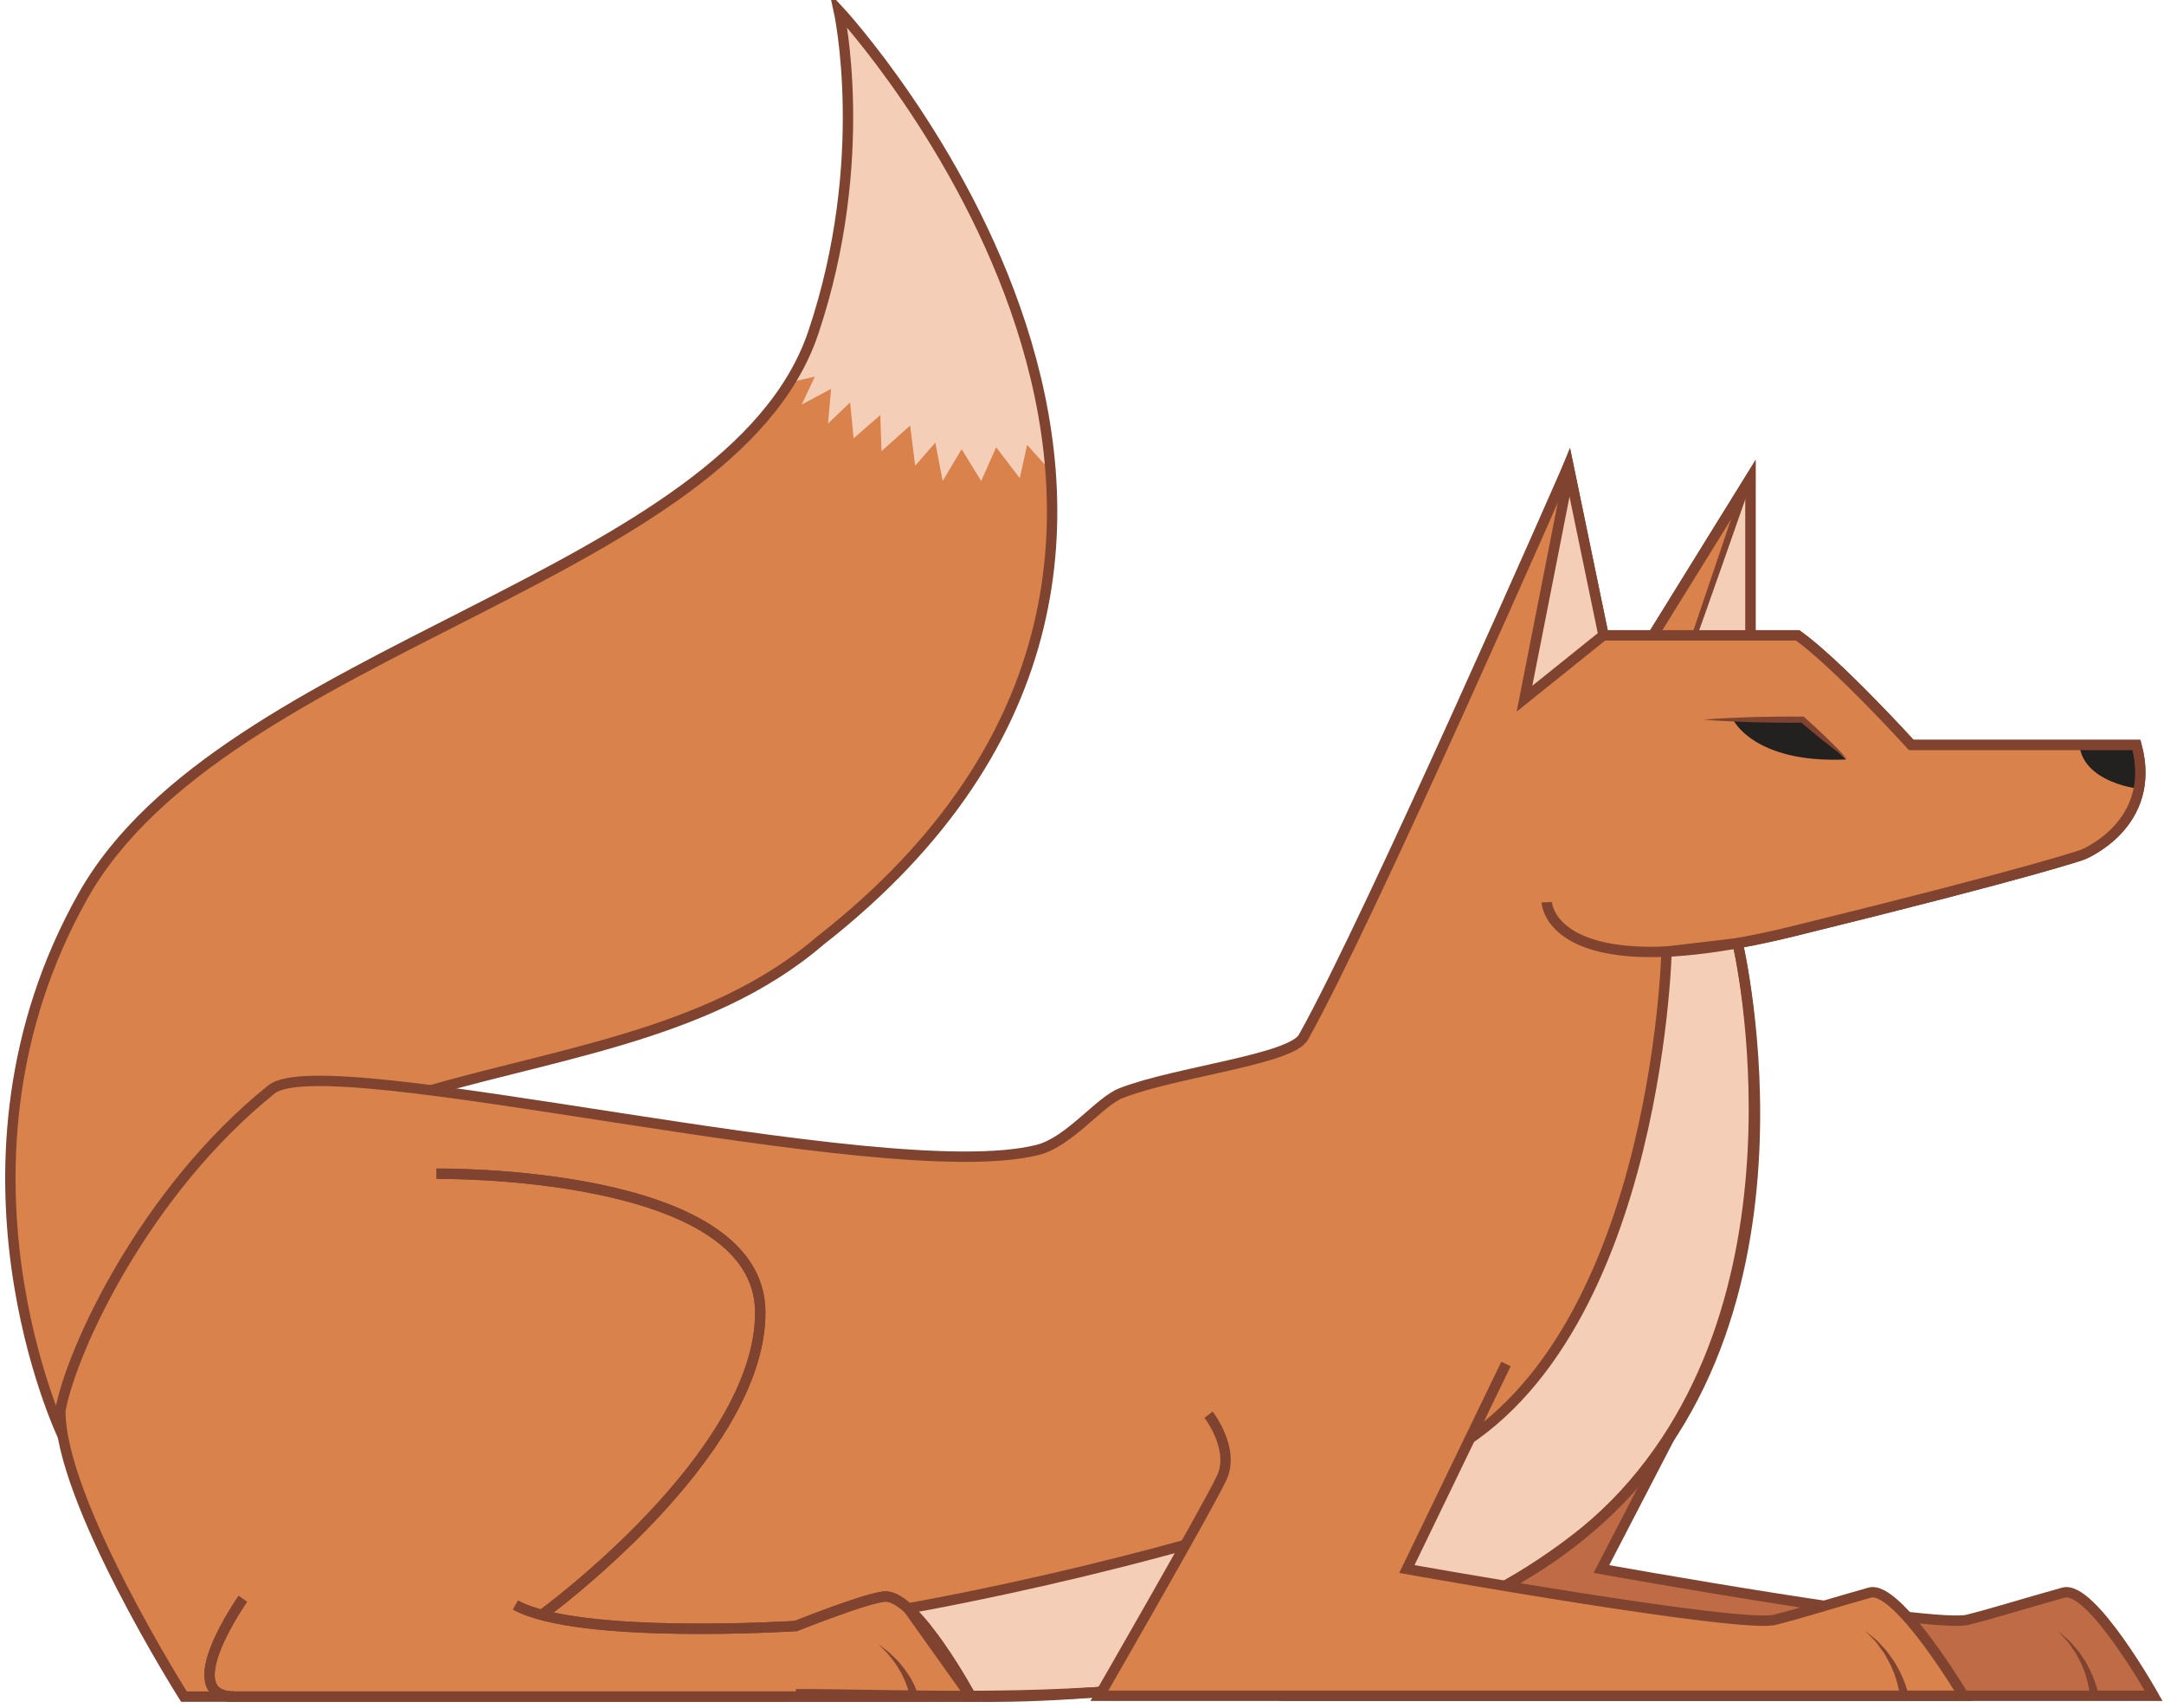 <svg xmlns="http://www.w3.org/2000/svg" xmlns:xlink="http://www.w3.org/1999/xlink" version="1.1" width="104.364" height="82.355" viewBox="-0.326 -0.024 104.364 82.355">
  <!-- Exported by Scratch - http://scratch.mit.edu/ -->
  <g id="ID0.5183879351243377">
    <g id="Page-1">
      <g id="fox-c-[animals,mammal,robert-hunter]">
        <g id="Group-2">
          <path id="Fill-1" fill="#D9824C" stroke="none" stroke-width="1" d="M 2.707 69.237 C 2.707 69.237 -3.593 56.097 3.679 43.179 C 10.455 31.142 34.895 27.909 38.897 16.014 C 41.711 7.649 40.125 0.476 40.125 0.476 C 40.125 0.476 63.864 26.064 39.229 45.341 C 28.271 54.744 8.348 48.359 2.707 69.237 "/>
          <path id="Fill-3" fill="#F5CEB8" stroke="none" stroke-width="1" d="M 37.751 18.418 L 38.973 18.139 L 38.338 19.486 L 39.756 18.727 L 39.608 20.402 L 40.673 19.38 L 40.841 21.114 L 42.13 19.991 L 42.186 21.731 L 43.568 20.496 L 43.811 22.434 L 44.782 21.319 L 45.137 23.171 L 46.052 21.637 L 46.994 23.169 L 47.715 21.544 L 48.854 23.033 L 49.209 21.431 L 50.415 22.769 C 50.415 22.769 49.863 11.624 40.125 0.476 C 41.744 12.398 37.751 18.418 37.751 18.418 "/>
          <path id="Stroke-5" fill="none" stroke="#80432F" stroke-width="0.5" d="M 2.707 69.237 C 2.707 69.237 -3.593 56.097 3.679 43.179 C 10.455 31.142 34.895 27.909 38.897 16.014 C 41.711 7.649 40.125 0.476 40.125 0.476 C 40.125 0.476 63.864 26.064 39.229 45.341 C 28.271 54.744 8.348 48.359 2.707 69.237 Z "/>
        </g>
        <g id="Group-10">
          <path id="Fill-7" fill="#BF6C46" stroke="none" stroke-width="1" d="M 67.6 68.196 C 67.6 68.196 68.829 69.838 68.133 71.235 C 67.436 72.631 61.863 81.75 61.863 81.75 L 103.538 81.75 C 103.538 81.75 100.537 76.401 99.189 76.777 C 97.228 77.323 95.818 77.773 94.619 78.072 C 93.189 78.57 76.906 75.638 76.906 75.638 L 82.031 65.752 "/>
          <path id="Stroke-9" fill="none" stroke="#80432F" stroke-width="0.5" d="M 67.6 68.196 C 67.6 68.196 68.829 69.838 68.133 71.235 C 67.436 72.631 61.863 81.75 61.863 81.75 L 103.538 81.75 C 103.538 81.75 100.537 76.401 99.189 76.777 C 97.228 77.323 95.818 77.773 94.619 78.072 C 93.189 78.57 76.906 75.638 76.906 75.638 L 82.031 65.752 "/>
          <path id="Fill-11" fill="#80432F" stroke="none" stroke-width="1" d="M 100.466 81.774 C 100.466 81.774 100.465 81.712 100.452 81.622 C 100.444 81.532 100.42 81.396 100.388 81.232 C 100.354 81.068 100.299 80.88 100.236 80.679 C 100.155 80.486 100.094 80.265 99.979 80.07 C 99.927 79.969 99.874 79.868 99.823 79.769 C 99.775 79.667 99.701 79.585 99.643 79.494 C 99.519 79.321 99.417 79.145 99.29 79.028 C 99.054 78.775 98.897 78.607 98.897 78.607 C 98.897 78.607 99.073 78.758 99.337 78.983 C 99.479 79.088 99.601 79.252 99.749 79.415 C 99.818 79.499 99.904 79.577 99.965 79.675 C 100.03 79.771 100.095 79.868 100.16 79.966 C 100.303 80.157 100.392 80.377 100.501 80.572 C 100.591 80.775 100.672 80.968 100.728 81.139 C 100.783 81.309 100.826 81.454 100.848 81.563 C 100.875 81.672 100.881 81.725 100.881 81.725 L 100.466 81.774 Z "/>
        </g>
        <g id="Group-5">
          <path id="Stroke-13" fill="none" stroke="#80432F" stroke-width="0.5" d="M 74.268 43.483 C 74.268 43.483 74.337 45.474 78.099 45.828 C 79.858 45.994 82.425 45.801 86.172 44.879 C 97.927 41.987 100.118 41.189 100.118 41.189 C 100.118 41.189 103.754 39.742 102.708 35.901 L 91.85 35.901 C 91.85 35.901 88.314 32.011 86.371 30.615 L 77.007 30.615 L 75.314 22.434 C 75.314 22.434 65.501 47.174 61.218 52.511 "/>
          <path id="Fill-17" fill="#D9824C" stroke="none" stroke-width="1" d="M 13.179 52.511 C 18.229 50.206 36.514 56.989 49.491 55.464 C 50.367 55.361 52.569 53.434 53.748 52.686 C 54.868 51.975 62.094 50.863 62.608 49.884 C 63.604 47.99 75.314 22.434 75.314 22.434 L 76.901 30.615 L 86.266 30.615 C 88.208 32.011 91.745 35.901 91.745 35.901 L 102.602 35.901 C 103.648 39.742 100.013 41.189 100.013 41.189 C 100.013 41.189 97.858 42.14 86.066 44.879 C 84.081 45.341 84.911 44.955 83.452 45.341 C 83.464 45.342 88.489 62.225 76.525 73.481 C 74.812 75.093 67.475 79.659 56.263 81.604 L 8.546 81.791 C 8.546 81.791 1.15 70.306 2.831 66.864 C 2.831 66.864 7.301 55.193 13.179 52.511 "/>
        </g>
        <g id="Group-6">
          <path id="Fill-21" fill="#F5CEB8" stroke="none" stroke-width="1" d="M 73.418 33.491 L 75.363 23.481 L 77.007 30.615 L 73.418 33.491 "/>
          <path id="Stroke-23" fill="none" stroke="#80432F" stroke-width="0.5" d="M 76.997 30.615 L 73.197 33.668 L 75.289 23.032 "/>
        </g>
        <g id="Group-4">
          <path id="Stroke-15" fill="none" stroke="#80432F" stroke-width="0.5" d="M 79.398 30.615 L 84.093 23.032 L 84.093 30.615 "/>
          <path id="Fill-19" fill="#D9824C" stroke="none" stroke-width="1" d="M 79.398 30.615 L 84.093 23.032 L 84.093 30.615 "/>
          <path id="Stroke-25" fill="none" stroke="#80432F" stroke-width="0.5" d="M 81.527 30.615 L 83.877 23.669 "/>
          <path id="Fill-33" fill="#F5CEB8" stroke="none" stroke-width="1" d="M 81.527 30.615 C 81.577 30.54 83.905 23.881 83.905 23.881 L 84.093 30.615 L 81.527 30.615 Z "/>
          <path id="Stroke-37" fill="none" stroke="#80432F" stroke-width="0.5" d="M 79.398 30.615 L 84.093 23.032 L 84.093 30.615 "/>
        </g>
        <g id="Group-3">
          <path id="Fill-27" fill="#232020" stroke="none" stroke-width="1" d="M 88.712 36.6 C 88.712 36.6 87.094 35.078 86.52 34.679 L 83.258 34.679 C 83.258 34.679 84.242 36.799 88.712 36.6 "/>
          <path id="Fill-39" fill="#80432F" stroke="none" stroke-width="1" d="M 88.769 36.58 C 87.983 36.022 87.24 35.414 86.512 34.789 L 86.608 34.825 C 85.81 34.834 85.014 34.823 84.217 34.804 C 83.42 34.775 82.623 34.748 81.826 34.679 C 82.623 34.61 83.42 34.584 84.217 34.554 C 85.014 34.536 85.81 34.525 86.608 34.533 L 86.665 34.533 L 86.704 34.57 C 87.417 35.212 88.115 35.87 88.769 36.58 "/>
        </g>
        <g id="Group-7">
          <path id="Fill-29" fill="#232020" stroke="none" stroke-width="1" d="M 103.027 38.008 C 103.01 38.08 99.95 37.75 99.95 35.704 L 102.839 35.704 C 102.839 35.704 103.315 36.8 103.027 38.008 "/>
          <path id="Fill-31" fill="#F5CEB8" stroke="none" stroke-width="1" d="M 80.047 45.865 C 80.047 45.865 79.573 65.792 68.366 70.556 C 57.669 75.102 43.468 77.534 43.468 77.534 L 46.501 81.79 C 46.501 81.79 67.158 82.426 77.062 73.002 C 87.56 63.012 83.479 45.458 83.479 45.458 L 80.047 45.865 Z "/>
          <path id="Stroke-35" fill="none" stroke="#80432F" stroke-width="0.5" d="M 74.268 43.483 C 74.268 43.483 74.337 45.474 78.099 45.828 C 79.858 45.994 82.425 45.801 86.172 44.879 C 97.927 41.987 100.118 41.189 100.118 41.189 C 100.118 41.189 103.754 39.742 102.708 35.901 L 91.85 35.901 C 91.85 35.901 88.314 32.011 86.371 30.615 L 77.007 30.615 L 75.314 22.434 C 75.314 22.434 65.751 44.253 62.549 49.965 C 62.022 51.059 56.414 51.652 53.748 52.686 C 52.687 53.098 51.244 55.043 49.716 55.428 C 42.262 57.303 15.419 50.382 12.767 52.511 C 6.679 57.4 3.137 65.021 2.586 67.984 C 2.532 72.289 8.546 81.791 8.546 81.791 L 46.5 81.791 C 46.5 81.791 43.886 76.964 42.391 76.964 C 41.618 76.964 38.057 78.386 38.057 78.386 C 38.057 78.386 27.598 79.059 24.535 77.376 "/>
          <path id="Stroke-45" fill="none" stroke="#80432F" stroke-width="0.5" d="M 80.047 45.865 C 80.047 45.865 79.573 65.792 68.366 70.556 C 57.669 75.102 43.468 77.534 43.468 77.534 L 46.501 81.79 C 46.501 81.79 67.158 82.426 77.062 73.002 C 87.56 63.012 83.479 45.458 83.479 45.458 L 80.047 45.865 Z "/>
        </g>
        <g id="Group">
          <path id="Stroke-41" fill="none" stroke="#80432F" stroke-width="0.5" d="M 20.725 56.577 C 20.725 56.577 36.34 56.353 36.34 63.273 C 36.34 70.194 25.804 77.854 25.804 77.854 "/>
          <path id="Stroke-43" fill="none" stroke="#80432F" stroke-width="0.5" d="M 11.386 77.077 C 11.386 77.077 8.061 81.791 10.975 81.791 "/>
          <path id="Fill-47" fill="#80432F" stroke="none" stroke-width="1" d="M 43.55 81.831 C 43.548 81.821 43.53 81.658 43.449 81.386 C 43.4 81.254 43.353 81.094 43.274 80.934 C 43.198 80.772 43.118 80.598 43.01 80.439 C 42.915 80.27 42.805 80.112 42.688 79.973 C 42.577 79.828 42.473 79.693 42.364 79.595 L 42.018 79.247 C 42.018 79.247 42.174 79.367 42.408 79.547 C 42.531 79.631 42.654 79.753 42.786 79.884 C 42.925 80.011 43.061 80.157 43.181 80.318 C 43.315 80.469 43.423 80.639 43.526 80.799 C 43.633 80.958 43.706 81.121 43.777 81.258 C 43.905 81.536 43.963 81.76 43.96 81.75 L 43.55 81.831 Z "/>
          <path id="Stroke-49" fill="none" stroke="#80432F" stroke-width="0.5" d="M 83.452 45.341 C 83.452 45.341 88.116 64.507 75.731 74.132 C 64.174 83.112 47.509 81.675 38.058 81.675 "/>
          <path id="Stroke-51" fill="none" stroke="#80432F" stroke-width="0.5" d="M 10.582 81.791 L 46.501 81.791 C 46.501 81.791 43.886 76.964 42.391 76.964 C 41.617 76.964 38.058 78.387 38.058 78.387 C 38.058 78.387 27.598 79.06 24.535 77.376 "/>
          <path id="Stroke-53" fill="none" stroke="#80432F" stroke-width="0.5" d="M 20.725 56.577 C 20.725 56.577 36.34 56.353 36.34 63.273 C 36.34 70.194 25.804 77.854 25.804 77.854 "/>
          <path id="Stroke-55" fill="none" stroke="#80432F" stroke-width="0.5" d="M 11.386 77.077 C 11.386 77.077 8.061 81.791 10.975 81.791 "/>
        </g>
        <g id="Group-60">
          <path id="Fill-57" fill="#D9824C" stroke="none" stroke-width="1" d="M 57.958 68.196 C 57.958 68.196 59.244 69.838 58.597 71.235 C 57.949 72.631 52.694 81.75 52.694 81.75 L 94.369 81.75 C 94.369 81.75 91.181 76.401 89.846 76.777 C 87.905 77.323 86.511 77.773 85.322 78.072 C 83.909 78.57 67.524 75.638 67.524 75.638 L 72.303 65.752 "/>
          <path id="Stroke-59" fill="none" stroke="#80432F" stroke-width="0.5" d="M 57.958 68.196 C 57.958 68.196 59.244 69.838 58.597 71.235 C 57.949 72.631 52.694 81.75 52.694 81.75 L 94.369 81.75 C 94.369 81.75 91.181 76.401 89.846 76.777 C 87.905 77.323 86.511 77.773 85.322 78.072 C 83.909 78.57 67.524 75.638 67.524 75.638 L 72.303 65.752 "/>
          <path id="Fill-61" fill="#80432F" stroke="none" stroke-width="1" d="M 91.298 81.781 C 91.298 81.781 91.294 81.718 91.278 81.628 C 91.268 81.536 91.238 81.399 91.199 81.234 C 91.158 81.07 91.098 80.879 91.026 80.678 C 90.939 80.484 90.869 80.263 90.748 80.068 C 90.692 79.967 90.636 79.866 90.582 79.766 C 90.529 79.665 90.453 79.582 90.393 79.492 C 90.262 79.32 90.154 79.144 90.024 79.027 C 89.781 78.775 89.618 78.607 89.618 78.607 C 89.618 78.607 89.799 78.757 90.07 78.981 C 90.216 79.085 90.344 79.249 90.496 79.41 C 90.568 79.495 90.656 79.573 90.721 79.67 C 90.789 79.765 90.858 79.862 90.927 79.959 C 91.075 80.148 91.173 80.368 91.288 80.563 C 91.387 80.765 91.473 80.959 91.536 81.129 C 91.597 81.3 91.646 81.445 91.672 81.555 C 91.702 81.665 91.711 81.718 91.711 81.718 L 91.298 81.781 Z "/>
        </g>
      </g>
    </g>
  </g>
</svg>